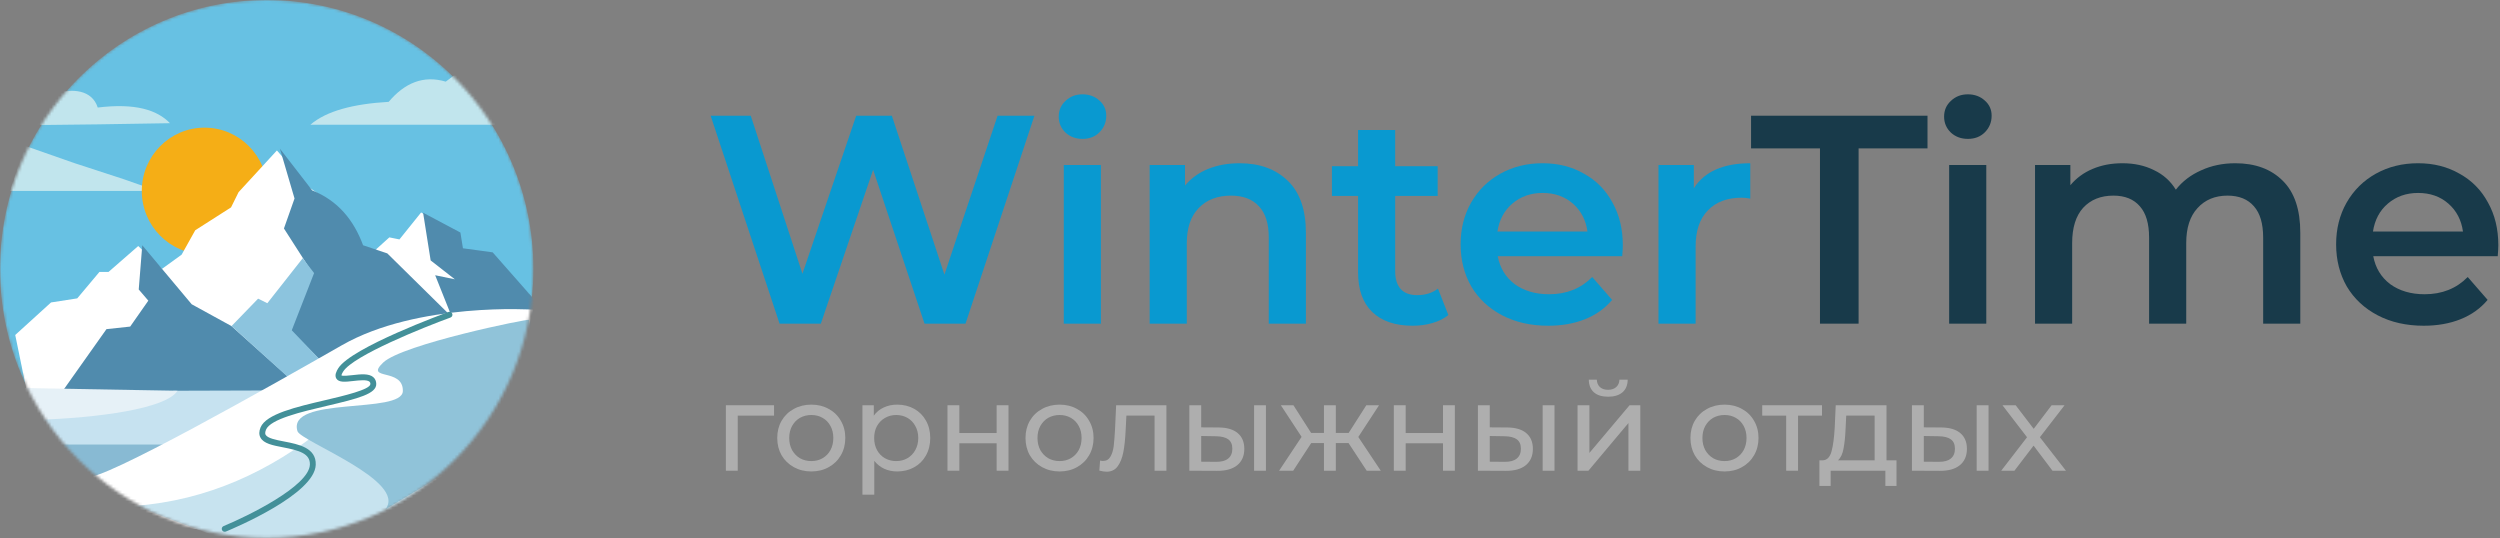 <svg width="850" height="183" viewBox="0 0 850 183" fill="none" xmlns="http://www.w3.org/2000/svg">
<rect x="0" y="0" width="850" height="183" fill="#808080" stroke="none"/>
<path d="M849.429 83.378C849.429 84.253 849.361 85.499 849.227 87.115H806.908C807.649 91.087 809.568 94.252 812.665 96.609C815.83 98.898 819.735 100.043 824.381 100.043C830.306 100.043 835.188 98.09 839.026 94.185L845.793 101.962C843.369 104.857 840.305 107.045 836.602 108.527C832.898 110.008 828.724 110.749 824.078 110.749C818.152 110.749 812.934 109.57 808.423 107.214C803.912 104.857 800.41 101.591 797.919 97.417C795.495 93.175 794.283 88.394 794.283 83.075C794.283 77.823 795.461 73.109 797.818 68.935C800.242 64.693 803.575 61.393 807.817 59.037C812.059 56.68 816.839 55.502 822.159 55.502C827.411 55.502 832.09 56.68 836.198 59.037C840.372 61.326 843.604 64.592 845.894 68.834C848.25 73.008 849.429 77.856 849.429 83.378ZM822.159 65.602C818.119 65.602 814.685 66.814 811.857 69.238C809.096 71.594 807.413 74.759 806.807 78.732H837.41C836.871 74.826 835.221 71.662 832.461 69.238C829.7 66.814 826.266 65.602 822.159 65.602Z" fill="#183A4A"/>
<path d="M759.981 55.502C766.782 55.502 772.169 57.488 776.141 61.461C780.114 65.366 782.1 71.258 782.1 79.136V110.042H769.475V80.752C769.475 76.038 768.432 72.503 766.344 70.147C764.257 67.723 761.261 66.511 757.355 66.511C753.113 66.511 749.713 67.925 747.154 70.753C744.596 73.513 743.316 77.486 743.316 82.671V110.042H730.691V80.752C730.691 76.038 729.648 72.503 727.56 70.147C725.473 67.723 722.477 66.511 718.571 66.511C714.262 66.511 710.828 67.891 708.269 70.652C705.778 73.412 704.532 77.419 704.532 82.671V110.042H691.907V56.108H703.926V62.976C705.946 60.552 708.471 58.7 711.501 57.421C714.531 56.141 717.898 55.502 721.601 55.502C725.641 55.502 729.21 56.276 732.307 57.825C735.472 59.306 737.963 61.528 739.781 64.491C742.003 61.663 744.865 59.474 748.366 57.926C751.868 56.31 755.739 55.502 759.981 55.502Z" fill="#183A4A"/>
<path d="M662.712 56.108H675.337V110.042H662.712V56.108ZM669.075 47.22C666.786 47.22 664.867 46.513 663.318 45.099C661.77 43.617 660.995 41.799 660.995 39.645C660.995 37.49 661.77 35.706 663.318 34.292C664.867 32.81 666.786 32.07 669.075 32.07C671.364 32.07 673.284 32.777 674.832 34.191C676.381 35.537 677.155 37.254 677.155 39.342C677.155 41.564 676.381 43.449 674.832 44.998C673.351 46.479 671.432 47.22 669.075 47.22Z" fill="#183A4A"/>
<path d="M618.791 50.452H595.359V39.342H655.353V50.452H631.921V110.042H618.791V50.452Z" fill="#183A4A"/>
<path d="M575.901 63.986C579.537 58.33 585.934 55.502 595.091 55.502V67.521C594.014 67.319 593.037 67.218 592.162 67.218C587.247 67.218 583.409 68.665 580.648 71.561C577.887 74.389 576.507 78.496 576.507 83.883V110.042H563.882V56.108H575.901V63.986Z" fill="#0999D0"/>
<path d="M551.755 83.378C551.755 84.253 551.688 85.499 551.553 87.115H509.234C509.975 91.087 511.894 94.252 514.991 96.609C518.156 98.898 522.061 100.043 526.707 100.043C532.632 100.043 537.514 98.09 541.352 94.185L548.119 101.962C545.695 104.857 542.631 107.045 538.928 108.527C535.225 110.008 531.05 110.749 526.404 110.749C520.479 110.749 515.26 109.57 510.749 107.214C506.238 104.857 502.736 101.591 500.245 97.417C497.821 93.175 496.609 88.394 496.609 83.075C496.609 77.823 497.787 73.109 500.144 68.935C502.568 64.693 505.901 61.393 510.143 59.037C514.385 56.68 519.166 55.502 524.485 55.502C529.737 55.502 534.417 56.68 538.524 59.037C542.699 61.326 545.931 64.592 548.22 68.834C550.577 73.008 551.755 77.856 551.755 83.378ZM524.485 65.602C520.445 65.602 517.011 66.814 514.183 69.238C511.422 71.594 509.739 74.759 509.133 78.732H539.736C539.197 74.826 537.548 71.662 534.787 69.238C532.026 66.814 528.592 65.602 524.485 65.602Z" fill="#0999D0"/>
<path d="M492.443 107.113C490.961 108.325 489.143 109.234 486.989 109.84C484.901 110.446 482.679 110.749 480.323 110.749C474.397 110.749 469.819 109.2 466.587 106.103C463.355 103.005 461.739 98.494 461.739 92.569V66.612H452.851V56.512H461.739V44.19H474.364V56.512H488.807V66.612H474.364V92.266C474.364 94.892 475.003 96.912 476.283 98.326C477.562 99.672 479.414 100.346 481.838 100.346C484.666 100.346 487.022 99.605 488.908 98.124L492.443 107.113Z" fill="#0999D0"/>
<path d="M421.483 55.502C428.284 55.502 433.738 57.488 437.845 61.461C441.952 65.433 444.006 71.325 444.006 79.136V110.042H431.381V80.752C431.381 76.038 430.27 72.503 428.048 70.147C425.826 67.723 422.661 66.511 418.554 66.511C413.908 66.511 410.238 67.925 407.545 70.753C404.852 73.513 403.505 77.52 403.505 82.772V110.042H390.88V56.108H402.899V63.077C404.986 60.585 407.612 58.7 410.777 57.421C413.942 56.141 417.51 55.502 421.483 55.502Z" fill="#0999D0"/>
<path d="M361.685 56.108H374.31V110.042H361.685V56.108ZM368.048 47.22C365.759 47.22 363.839 46.513 362.291 45.099C360.742 43.617 359.968 41.799 359.968 39.645C359.968 37.49 360.742 35.706 362.291 34.292C363.839 32.81 365.759 32.07 368.048 32.07C370.337 32.07 372.256 32.777 373.805 34.191C375.354 35.537 376.128 37.254 376.128 39.342C376.128 41.564 375.354 43.449 373.805 44.998C372.324 46.479 370.405 47.22 368.048 47.22Z" fill="#0999D0"/>
<path d="M351.707 39.342L328.275 110.042H314.337L296.864 57.724L279.088 110.042H265.049L241.617 39.342H255.252L272.826 93.074L291.107 39.342H303.227L321.104 93.377L339.183 39.342H351.707Z" fill="#0999D0"/>
<path d="M697.843 160.042L691.417 151.516L684.907 160.042H680.413L689.191 148.66L680.833 137.782H685.327L691.459 145.804L697.549 137.782H701.959L693.559 148.66L702.421 160.042H697.843Z" fill="#AEAEAE"/>
<path d="M660.1 145.342C662.9 145.37 665.042 146.014 666.526 147.274C668.01 148.534 668.752 150.312 668.752 152.608C668.752 155.016 667.94 156.878 666.316 158.194C664.72 159.482 662.424 160.112 659.428 160.084L650.062 160.042V137.782H654.094V145.3L660.1 145.342ZM672.07 137.782H676.102V160.042H672.07V137.782ZM659.134 157.018C660.954 157.046 662.326 156.682 663.25 155.926C664.202 155.17 664.678 154.05 664.678 152.566C664.678 151.11 664.216 150.046 663.292 149.374C662.368 148.702 660.982 148.352 659.134 148.324L654.094 148.24V156.976L659.134 157.018Z" fill="#AEAEAE"/>
<path d="M644.809 156.514V165.208H641.029V160.042H622.423V165.208H618.601V156.514H619.777C621.205 156.43 622.185 155.422 622.717 153.49C623.249 151.558 623.613 148.828 623.809 145.3L624.145 137.782H641.407V156.514H644.809ZM627.505 145.594C627.393 148.394 627.155 150.718 626.791 152.566C626.455 154.386 625.825 155.702 624.901 156.514H637.375V141.31H627.715L627.505 145.594Z" fill="#AEAEAE"/>
<path d="M619.484 141.31H611.336V160.042H607.304V141.31H599.156V137.782H619.484V141.31Z" fill="#AEAEAE"/>
<path d="M586.342 160.294C584.13 160.294 582.142 159.804 580.378 158.824C578.614 157.844 577.228 156.5 576.22 154.792C575.24 153.056 574.75 151.096 574.75 148.912C574.75 146.728 575.24 144.782 576.22 143.074C577.228 141.338 578.614 139.994 580.378 139.042C582.142 138.062 584.13 137.572 586.342 137.572C588.554 137.572 590.528 138.062 592.264 139.042C594.028 139.994 595.4 141.338 596.38 143.074C597.388 144.782 597.892 146.728 597.892 148.912C597.892 151.096 597.388 153.056 596.38 154.792C595.4 156.5 594.028 157.844 592.264 158.824C590.528 159.804 588.554 160.294 586.342 160.294ZM586.342 156.766C587.77 156.766 589.044 156.444 590.164 155.8C591.312 155.128 592.208 154.204 592.852 153.028C593.496 151.824 593.818 150.452 593.818 148.912C593.818 147.372 593.496 146.014 592.852 144.838C592.208 143.634 591.312 142.71 590.164 142.066C589.044 141.422 587.77 141.1 586.342 141.1C584.914 141.1 583.626 141.422 582.478 142.066C581.358 142.71 580.462 143.634 579.79 144.838C579.146 146.014 578.824 147.372 578.824 148.912C578.824 150.452 579.146 151.824 579.79 153.028C580.462 154.204 581.358 155.128 582.478 155.8C583.626 156.444 584.914 156.766 586.342 156.766Z" fill="#AEAEAE"/>
<path d="M536.366 137.782H540.398V153.994L554.048 137.782H557.702V160.042H553.67V143.83L540.062 160.042H536.366V137.782ZM546.782 134.884C544.71 134.884 543.1 134.394 541.952 133.414C540.804 132.406 540.216 130.964 540.188 129.088H542.918C542.946 130.124 543.296 130.964 543.968 131.608C544.668 132.224 545.592 132.532 546.74 132.532C547.888 132.532 548.812 132.224 549.512 131.608C550.212 130.964 550.576 130.124 550.604 129.088H553.418C553.39 130.964 552.788 132.406 551.612 133.414C550.436 134.394 548.826 134.884 546.782 134.884Z" fill="#AEAEAE"/>
<path d="M512.526 145.342C515.326 145.37 517.468 146.014 518.952 147.274C520.436 148.534 521.178 150.312 521.178 152.608C521.178 155.016 520.366 156.878 518.742 158.194C517.146 159.482 514.85 160.112 511.854 160.084L502.488 160.042V137.782H506.52V145.3L512.526 145.342ZM524.496 137.782H528.528V160.042H524.496V137.782ZM511.56 157.018C513.38 157.046 514.752 156.682 515.676 155.926C516.628 155.17 517.104 154.05 517.104 152.566C517.104 151.11 516.642 150.046 515.718 149.374C514.794 148.702 513.408 148.352 511.56 148.324L506.52 148.24V156.976L511.56 157.018Z" fill="#AEAEAE"/>
<path d="M473.9 137.782H477.932V147.232H490.616V137.782H494.648V160.042H490.616V150.718H477.932V160.042H473.9V137.782Z" fill="#AEAEAE"/>
<path d="M458.501 150.634H454.175V160.042H450.143V150.634H445.817L439.685 160.042H434.897L442.541 148.534L435.485 137.782H439.769L445.775 147.19H450.143V137.782H454.175V147.19H458.543L464.549 137.782H468.875L461.819 148.576L469.463 160.042H464.675L458.501 150.634Z" fill="#AEAEAE"/>
<path d="M414.416 145.342C417.216 145.37 419.358 146.014 420.842 147.274C422.326 148.534 423.068 150.312 423.068 152.608C423.068 155.016 422.256 156.878 420.632 158.194C419.036 159.482 416.74 160.112 413.744 160.084L404.378 160.042V137.782H408.41V145.3L414.416 145.342ZM426.386 137.782H430.418V160.042H426.386V137.782ZM413.45 157.018C415.27 157.046 416.642 156.682 417.566 155.926C418.518 155.17 418.994 154.05 418.994 152.566C418.994 151.11 418.532 150.046 417.608 149.374C416.684 148.702 415.298 148.352 413.45 148.324L408.41 148.24V156.976L413.45 157.018Z" fill="#AEAEAE"/>
<path d="M396.582 137.782V160.042H392.55V141.31H382.974L382.722 146.266C382.582 149.262 382.316 151.768 381.924 153.784C381.532 155.772 380.888 157.368 379.992 158.572C379.096 159.776 377.85 160.378 376.254 160.378C375.526 160.378 374.7 160.252 373.776 160L374.028 156.598C374.392 156.682 374.728 156.724 375.036 156.724C376.156 156.724 376.996 156.234 377.556 155.254C378.116 154.274 378.48 153.112 378.648 151.768C378.816 150.424 378.97 148.506 379.11 146.014L379.488 137.782H396.582Z" fill="#AEAEAE"/>
<path d="M360.264 160.294C358.052 160.294 356.064 159.804 354.3 158.824C352.536 157.844 351.15 156.5 350.142 154.792C349.162 153.056 348.672 151.096 348.672 148.912C348.672 146.728 349.162 144.782 350.142 143.074C351.15 141.338 352.536 139.994 354.3 139.042C356.064 138.062 358.052 137.572 360.264 137.572C362.476 137.572 364.45 138.062 366.186 139.042C367.95 139.994 369.322 141.338 370.302 143.074C371.31 144.782 371.814 146.728 371.814 148.912C371.814 151.096 371.31 153.056 370.302 154.792C369.322 156.5 367.95 157.844 366.186 158.824C364.45 159.804 362.476 160.294 360.264 160.294ZM360.264 156.766C361.692 156.766 362.966 156.444 364.086 155.8C365.234 155.128 366.13 154.204 366.774 153.028C367.418 151.824 367.74 150.452 367.74 148.912C367.74 147.372 367.418 146.014 366.774 144.838C366.13 143.634 365.234 142.71 364.086 142.066C362.966 141.422 361.692 141.1 360.264 141.1C358.836 141.1 357.548 141.422 356.4 142.066C355.28 142.71 354.384 143.634 353.712 144.838C353.068 146.014 352.746 147.372 352.746 148.912C352.746 150.452 353.068 151.824 353.712 153.028C354.384 154.204 355.28 155.128 356.4 155.8C357.548 156.444 358.836 156.766 360.264 156.766Z" fill="#AEAEAE"/>
<path d="M322.142 137.782H326.174V147.232H338.858V137.782H342.89V160.042H338.858V150.718H326.174V160.042H322.142V137.782Z" fill="#AEAEAE"/>
<path d="M305.028 137.572C307.184 137.572 309.116 138.048 310.824 139C312.532 139.952 313.862 141.282 314.814 142.99C315.794 144.698 316.284 146.672 316.284 148.912C316.284 151.152 315.794 153.14 314.814 154.876C313.862 156.584 312.532 157.914 310.824 158.866C309.116 159.818 307.184 160.294 305.028 160.294C303.432 160.294 301.962 159.986 300.618 159.37C299.302 158.754 298.182 157.858 297.258 156.682V168.19H293.226V137.782H297.09V141.31C297.986 140.078 299.12 139.154 300.492 138.538C301.864 137.894 303.376 137.572 305.028 137.572ZM304.692 156.766C306.12 156.766 307.394 156.444 308.514 155.8C309.662 155.128 310.558 154.204 311.202 153.028C311.874 151.824 312.21 150.452 312.21 148.912C312.21 147.372 311.874 146.014 311.202 144.838C310.558 143.634 309.662 142.71 308.514 142.066C307.394 141.422 306.12 141.1 304.692 141.1C303.292 141.1 302.018 141.436 300.87 142.108C299.75 142.752 298.854 143.662 298.182 144.838C297.538 146.014 297.216 147.372 297.216 148.912C297.216 150.452 297.538 151.824 298.182 153.028C298.826 154.204 299.722 155.128 300.87 155.8C302.018 156.444 303.292 156.766 304.692 156.766Z" fill="#AEAEAE"/>
<path d="M275.854 160.294C273.642 160.294 271.654 159.804 269.89 158.824C268.126 157.844 266.74 156.5 265.732 154.792C264.752 153.056 264.262 151.096 264.262 148.912C264.262 146.728 264.752 144.782 265.732 143.074C266.74 141.338 268.126 139.994 269.89 139.042C271.654 138.062 273.642 137.572 275.854 137.572C278.066 137.572 280.04 138.062 281.776 139.042C283.54 139.994 284.912 141.338 285.892 143.074C286.9 144.782 287.404 146.728 287.404 148.912C287.404 151.096 286.9 153.056 285.892 154.792C284.912 156.5 283.54 157.844 281.776 158.824C280.04 159.804 278.066 160.294 275.854 160.294ZM275.854 156.766C277.282 156.766 278.556 156.444 279.676 155.8C280.824 155.128 281.72 154.204 282.364 153.028C283.008 151.824 283.33 150.452 283.33 148.912C283.33 147.372 283.008 146.014 282.364 144.838C281.72 143.634 280.824 142.71 279.676 142.066C278.556 141.422 277.282 141.1 275.854 141.1C274.426 141.1 273.138 141.422 271.99 142.066C270.87 142.71 269.974 143.634 269.302 144.838C268.658 146.014 268.336 147.372 268.336 148.912C268.336 150.452 268.658 151.824 269.302 153.028C269.974 154.204 270.87 155.128 271.99 155.8C273.138 156.444 274.426 156.766 275.854 156.766Z" fill="#AEAEAE"/>
<path d="M263.176 141.31H250.828V160.042H246.796V137.782H263.176V141.31Z" fill="#AEAEAE"/>
<mask id="mask0_76_946" style="mask-type:alpha" maskUnits="userSpaceOnUse" x="0" y="0" width="182" height="183">
<path d="M90.68 182.871C140.761 182.871 181.36 141.934 181.36 91.436C181.36 40.937 140.761 0 90.68 0C40.599 0 0 40.937 0 91.436C0 141.934 40.599 182.871 90.68 182.871Z" fill="#67C1E3"/>
</mask>
<g mask="url(#mask0_76_946)">
<path d="M90.68 182.871C140.761 182.871 181.36 141.934 181.36 91.436C181.36 40.937 140.761 0 90.68 0C40.599 0 0 40.937 0 91.436C0 141.934 40.599 182.871 90.68 182.871Z" fill="#67C1E3"/>
<path d="M105.53 42.41H176.12L154.65 25.43L151.56 27.759C143.92 25.481 137.56 28.233 132.15 34.626C120.18 35.322 110.96 37.712 105.54 42.4L105.53 42.41Z" fill="#C1E5ED"/>
<path d="M53.41 64.916H3.35L8.5 49.58L25.3 55.458L42.27 60.994L53.41 64.916Z" fill="#C1E5ED"/>
<path d="M57.78 41.886C57.78 41.886 8.78 42.773 8.67 42.4C6.19 34.162 29.4 24.482 33.23 36.562C46.01 35.009 53.4 37.359 57.79 41.876L57.78 41.886Z" fill="#C1E5ED"/>
<path d="M69.55 86.434C81.336 86.434 90.89 76.8 90.89 64.916C90.89 53.032 81.336 43.399 69.55 43.399C57.764 43.399 48.21 53.032 48.21 64.916C48.21 76.8 57.764 86.434 69.55 86.434Z" fill="#F5AE16"/>
<path d="M5.18 113.891L17.35 102.83L26.26 101.448L33.8 92.464H36.89L47 83.651L55.06 91.425L61.75 86.586L66.38 78.287L78.55 70.513L81.12 65.33L94.15 51.153L105.12 63.767C113 68.839 119.11 75.343 122.78 83.823L127.58 85.033L132.38 80.707L135.81 81.403L143.18 72.237C150.45 76.089 154.74 80.586 156.89 85.547L167.18 86.586L179.89 100.037L179.18 105.431V136.024L9.12 133.09L5.18 113.901V113.891Z" fill="white"/>
<path d="M21.63 132.475L36.2 111.905L44.26 111.038L50.43 102.225L47.17 98.423L48.37 83.389L65.17 103.445L78.71 110.876L104.6 134.038L116.6 130.236L98.94 112.429L105.63 91.859L96.54 77.682L100.14 67.488L95.17 50.548L106.14 64.725C114.9 68.214 120.26 74.808 123.45 83.389L131.68 86.152L153.62 107.761L147.96 93.583L154.65 94.965L146.42 88.542L143.85 72.318L156.54 79.063L157.4 84.418L167.51 85.799L183.8 104.292L184.83 140.249H1.89L21.63 132.475Z" fill="#508BAD"/>
<path d="M102.93 87.796L106.79 92.847L99.2 112.298L116.69 130.579L105.12 134.744L78.72 110.866L87.76 101.539L90.89 103.092L102.93 87.796Z" fill="#8CC4DE"/>
<path d="M7.46 132.878H102.2L93.31 153.741L31.6 161.969L5.28 150.262L7.46 132.878Z" fill="#88BAD3"/>
<path d="M11.36 141.661C11.53 144.837 58.24 136.75 58.87 132.878L96.71 132.757L66.08 151.139H18.3L11.36 141.671V141.661Z" fill="#C6E2F0"/>
<path d="M6.87 131.91L60.37 132.868C56.39 138.989 33.42 142.084 12.18 142.76L6.87 131.92V131.91Z" fill="#E6F1F7"/>
<path d="M29.48 162.16C33.97 164.116 93.13 130.589 116.22 117.39C142.11 102.588 181.36 105.29 181.36 105.29L159.07 188.78L38.73 177.194L29.47 162.16H29.48Z" fill="white"/>
<path d="M110.73 145.049C91.82 160.265 70.54 170.126 45.76 172.012C45.76 172.012 90.16 188.78 92.05 188.952C93.94 189.123 156.85 173.222 156.85 173.222L142.07 158.53L110.74 145.049H110.73Z" fill="#C7E3EF"/>
<path d="M179.89 108.749C179.89 108.235 136.79 117.047 130.28 123.269C123.77 129.49 137.14 124.922 136.97 132.949C136.8 140.975 97.44 134.492 101.14 146.602C102.2 150.07 138.87 163.632 130.97 173.222L183.26 141.762L179.9 108.749H179.89Z" fill="#90C3D9"/>
<path d="M76.4 180.804C76.01 180.804 75.63 180.572 75.47 180.179C75.26 179.665 75.51 179.08 76.02 178.868C84.08 175.551 105.06 165.316 105.36 157.986C105.51 154.184 101.66 153.136 96.2 152.087C92.68 151.411 89.64 150.816 88.55 148.77C88.03 147.802 88.05 146.642 88.59 145.321C90.48 140.753 100.71 138.364 110.61 136.044C116.73 134.613 125.97 132.445 125.93 130.559C125.92 130.085 125.76 129.894 125.63 129.773C124.76 129.006 122.06 129.319 120.09 129.541C117.37 129.853 115.22 130.095 114.36 128.714C113.66 127.584 114.41 126.163 115.02 125.195C119.52 118.116 151.14 106.561 152.49 106.067C153.01 105.875 153.58 106.147 153.77 106.672C153.96 107.196 153.69 107.771 153.17 107.962C144.19 111.229 120.14 120.879 116.71 126.284C116.18 127.111 116.1 127.514 116.09 127.645C116.61 127.917 118.64 127.685 119.87 127.544C122.6 127.232 125.42 126.909 126.95 128.26C127.57 128.805 127.91 129.591 127.93 130.519C128.01 133.876 121.89 135.48 111.06 138.011C102.54 140.007 91.93 142.488 90.44 146.097C89.99 147.197 90.23 147.66 90.31 147.812C90.95 149.012 93.81 149.566 96.57 150.101C101.48 151.048 107.59 152.228 107.35 158.066C106.95 168.019 79.86 179.463 76.77 180.744C76.65 180.794 76.52 180.814 76.39 180.814L76.4 180.804Z" fill="#439099"/>
</g>
</svg>
